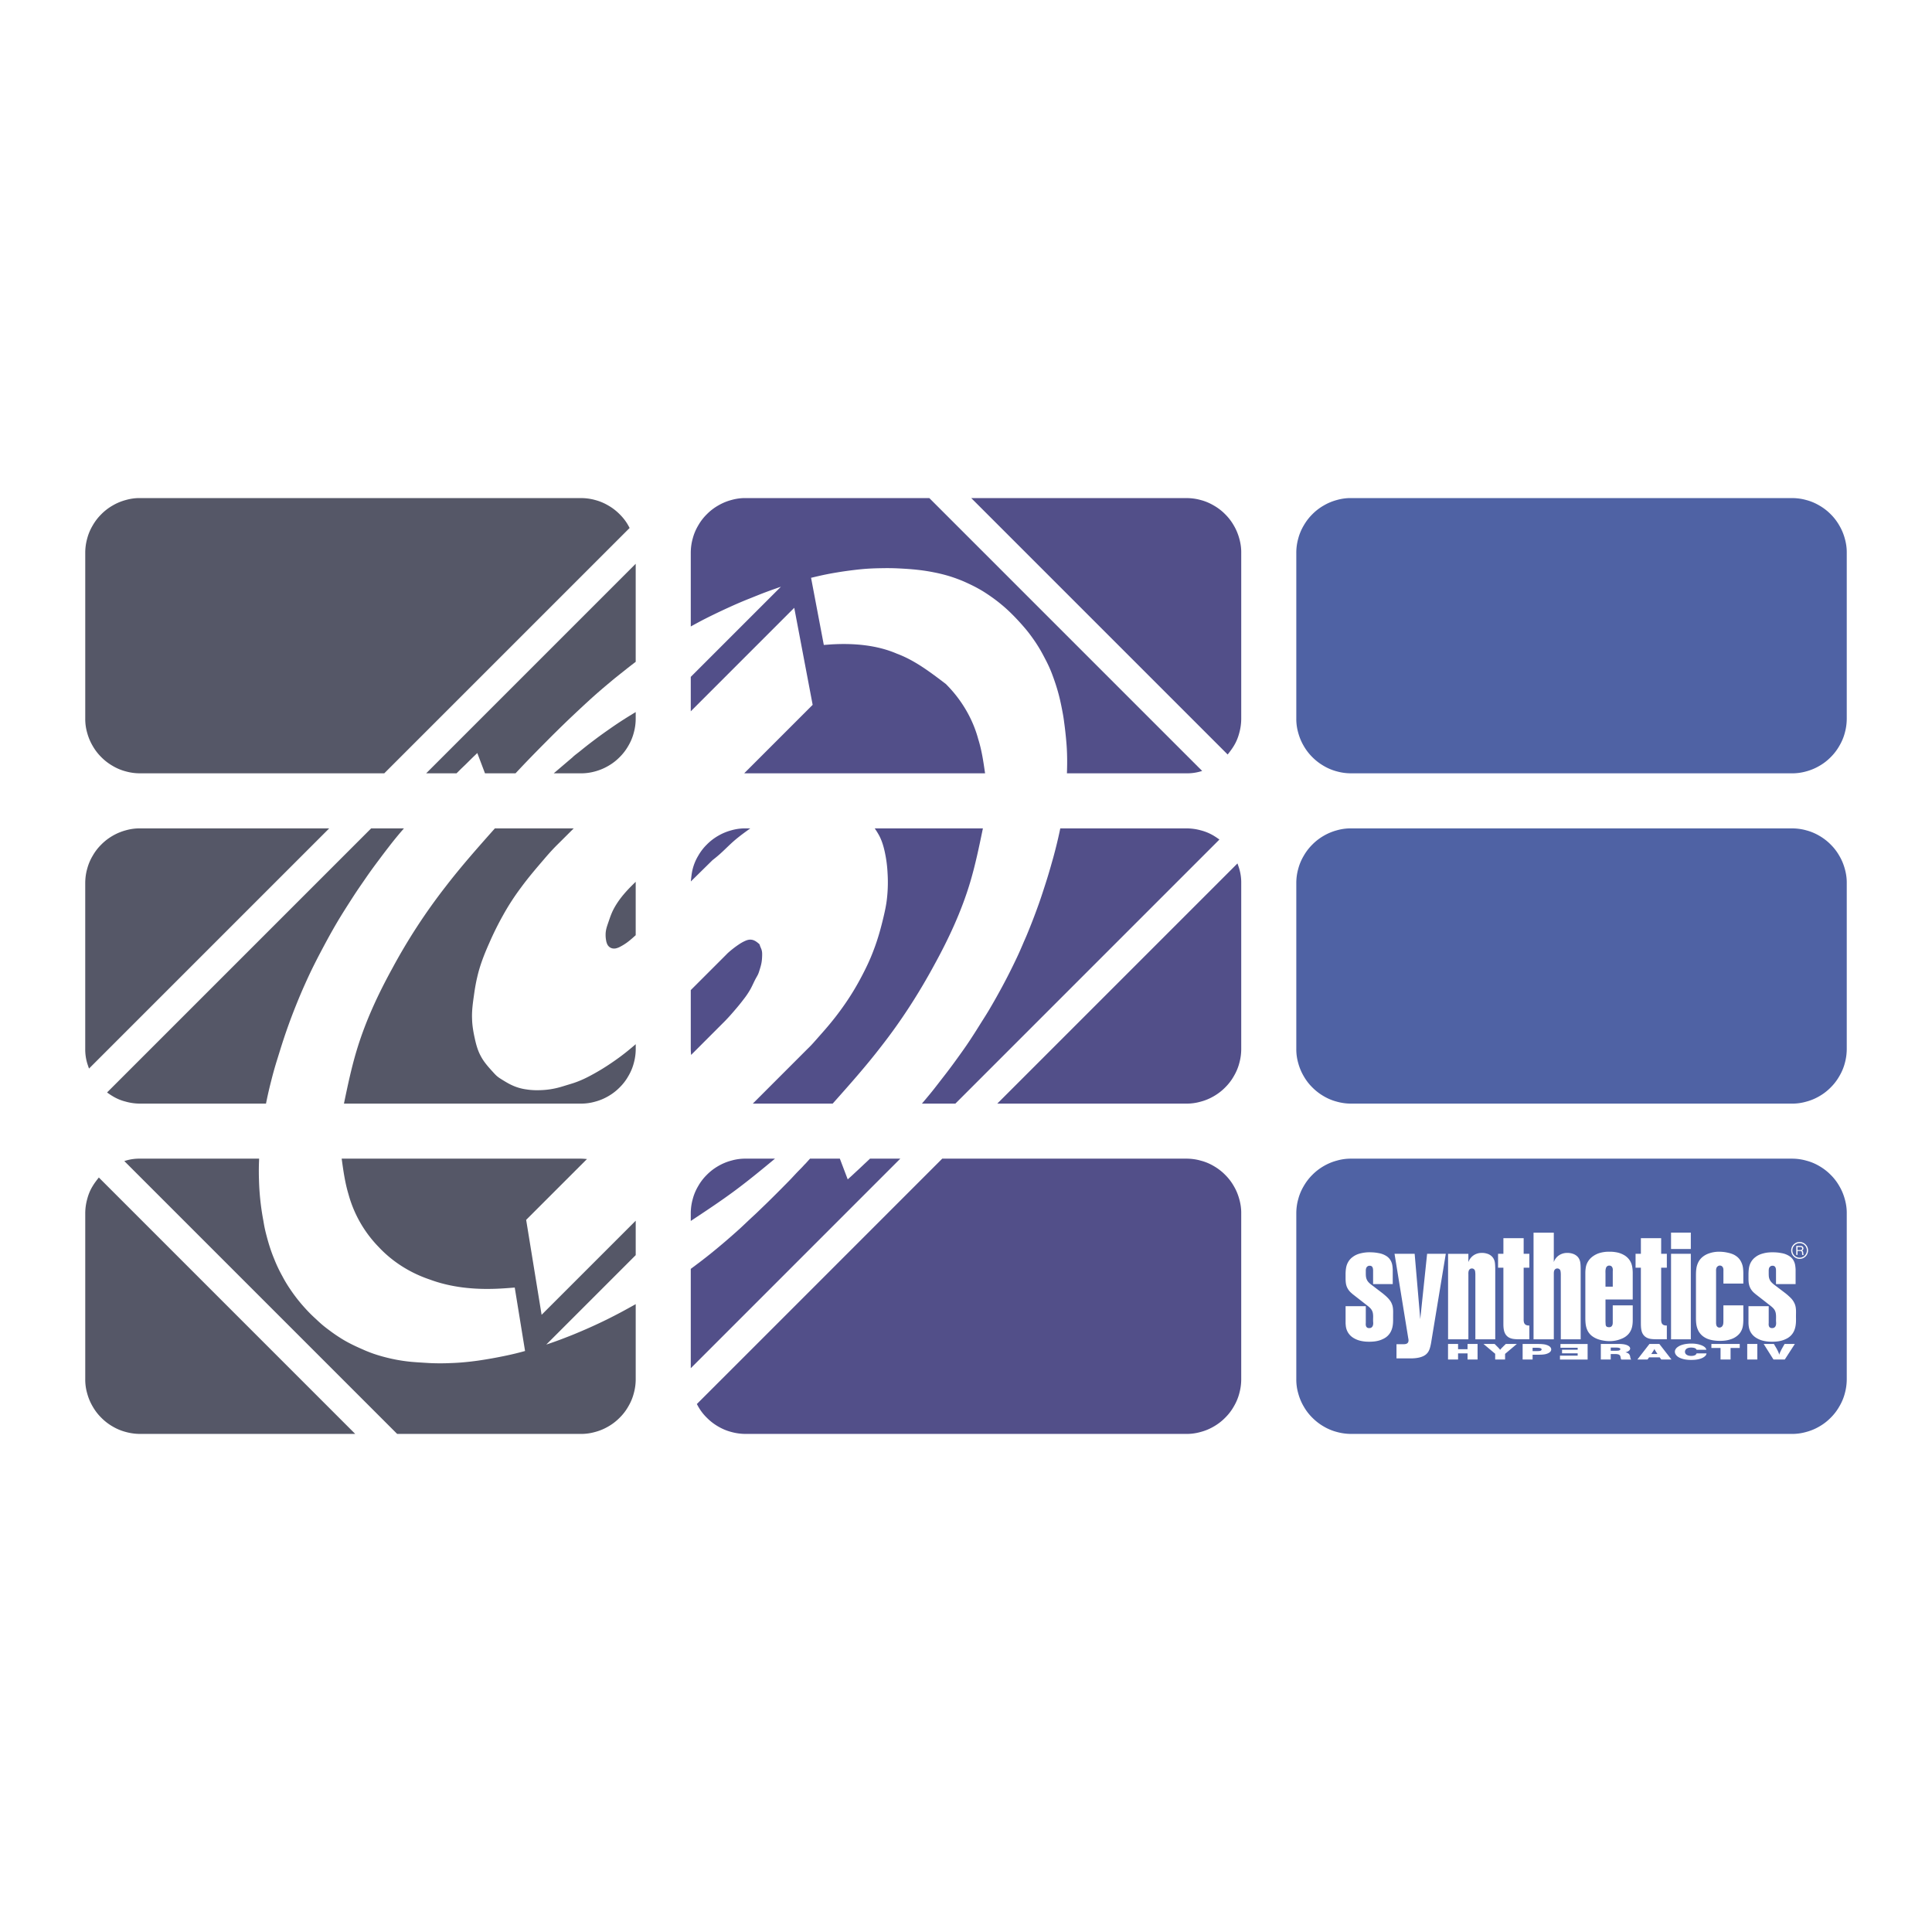 <svg xmlns="http://www.w3.org/2000/svg" width="2500" height="2500" viewBox="0 0 192.756 192.756"><g fill-rule="evenodd" clip-rule="evenodd"><path fill="#fff" d="M0 0h192.756v192.756H0V0z"/><path d="M9.86 117.479l25.581 25.583H13.952a5.4 5.4 0 0 1-1.405-.196 5.09 5.09 0 0 1-1.31-.547 5.229 5.229 0 0 1-1.125-.867 5.09 5.09 0 0 1-.864-1.125 5.227 5.227 0 0 1-.55-1.31 4.918 4.918 0 0 1-.193-1.405v-16.519-.044a5.38 5.38 0 0 1 .193-1.405c.119-.462.298-.907.55-1.31.179-.304.396-.578.612-.855zm2.542-1.64c.049-.015.096-.031.145-.043a4.593 4.593 0 0 1 1.405-.197h11.901l-.018.478c-.015.538-.015 1.075.003 1.613a25.465 25.465 0 0 0 .353 3.632c.026.147.052.298.081.448.026.15.049.301.078.451.069.382.159.757.26 1.13.101.385.211.767.335 1.146.124.378.263.755.417 1.124a14.337 14.337 0 0 0 .81 1.706 13.015 13.015 0 0 0 .769 1.281 15.844 15.844 0 0 0 1.336 1.73c.289.329.59.647.908.951.118.112.243.226.364.338.121.113.243.229.37.342.303.277.63.531.962.774.327.246.662.48 1.006.697.338.22.688.422 1.047.604.422.219.855.413 1.292.604.159.072.321.142.486.205.162.067.326.128.491.186.405.142.815.264 1.229.37a16.475 16.475 0 0 0 2.469.448c.489.049.978.075 1.466.107.194.012.388.025.584.034a22.334 22.334 0 0 0 1.993-.003c.466-.015.929-.043 1.391-.087.457-.04.914-.096 1.368-.159a44.217 44.217 0 0 0 2.811-.503 28.604 28.604 0 0 0 1.871-.457l-1.029-6.329c-.627.049-1.258.099-1.891.121-2.218.084-4.481-.142-6.575-.919-1.926-.645-3.707-1.749-5.104-3.244a12.113 12.113 0 0 1-3.021-5.28c-.347-1.153-.512-2.345-.676-3.539H57.977c.197.003.391.021.587.038l-6.069 6.069 1.541 9.472 9.389-9.388v3.435l-8.923 8.923a37.918 37.918 0 0 0 2.009-.728 32.358 32.358 0 0 0 1.163-.469 50.922 50.922 0 0 0 2.848-1.292c.466-.231.929-.469 1.388-.712.509-.271 1.012-.552 1.515-.832v7.497a5.212 5.212 0 0 1-.194 1.405c-.119.46-.306.902-.549 1.31a5.064 5.064 0 0 1-.865 1.125 5.229 5.229 0 0 1-1.125.867c-.411.24-.85.426-1.31.547-.457.13-.934.199-1.406.196H39.625l-27.223-27.223zm-1.72-6.841c.023-.023.043-.047.063-.069.015-.012.026-.023.038-.035l26.246-26.245h3.273a36.408 36.408 0 0 0-1.542 1.882c-.335.431-.662.865-.986 1.301a50.206 50.206 0 0 0-1.156 1.59c-.13.188-.257.376-.388.564-.127.185-.257.37-.384.558-.321.465-.627.942-.934 1.42-.306.479-.613.959-.911 1.445s-.584.975-.865 1.472c-.338.596-.662 1.2-.986 1.807l-.408.775c-.133.26-.266.521-.396.781-.33.656-.639 1.318-.937 1.989-.304.673-.59 1.353-.864 2.038a58.026 58.026 0 0 0-.792 2.079 60.099 60.099 0 0 0-.85 2.564l-.2.642c-.066.217-.136.432-.199.648a37.161 37.161 0 0 0-.445 1.627 39.827 39.827 0 0 0-.52 2.276H13.952a5.254 5.254 0 0 1-1.405-.197 4.619 4.619 0 0 1-1.31-.546c-.191-.112-.373-.239-.555-.366zm-1.802-2.386c-.063-.183-.127-.364-.183-.547a4.834 4.834 0 0 1-.193-1.408V88.139v-.043c.003-.475.063-.949.193-1.405a5.03 5.03 0 0 1 .55-1.31c.234-.414.526-.792.864-1.125.333-.338.714-.63 1.125-.867.41-.24.85-.422 1.31-.547.457-.13.934-.199 1.405-.193h18.893L8.88 106.612zm40.495-23.964h7.865l-.899.896-.356.355c-.228.229-.462.452-.685.686a24.71 24.71 0 0 0-1.015 1.133c-.784.911-1.564 1.825-2.275 2.793a24.286 24.286 0 0 0-1.836 2.831 30.512 30.512 0 0 0-1.364 2.755c-.489 1.096-.931 2.215-1.194 3.38-.078.317-.139.636-.197.957-.055.315-.101.633-.145.951-.107.749-.208 1.503-.176 2.255.012.648.122 1.293.264 1.935.133.619.3 1.234.598 1.778.312.607.787 1.128 1.255 1.64.13.145.263.289.413.41.139.116.295.211.452.31.361.223.723.445 1.113.61a4.93 4.93 0 0 0 1.318.367c.466.075.937.093 1.406.075a7.982 7.982 0 0 0 1.986-.307c.223-.061.442-.133.662-.199.223-.07.448-.133.671-.208.668-.221 1.31-.529 1.928-.874a21.538 21.538 0 0 0 1.819-1.115c.653-.44 1.287-.911 1.891-1.417.188-.153.371-.31.553-.466v.477a5.234 5.234 0 0 1-.194 1.408c-.119.46-.306.899-.549 1.308a5.11 5.11 0 0 1-.865 1.125c-.333.338-.714.63-1.125.867-.411.239-.85.425-1.31.546a5.047 5.047 0 0 1-1.406.197H34.316c.37-1.781.743-3.562 1.267-5.301.853-2.842 2.111-5.562 3.548-8.174a58.153 58.153 0 0 1 5.34-8.191c1.541-2.005 3.221-3.899 4.904-5.793zm14.046 5.329c.003.041.003.078.003.119v5.208c-.274.249-.546.494-.845.714a5.31 5.31 0 0 1-.693.431 1.701 1.701 0 0 1-.437.17.917.917 0 0 1-.267.014.722.722 0 0 1-.491-.26.758.758 0 0 1-.096-.145 1.478 1.478 0 0 1-.127-.425 2.726 2.726 0 0 1-.046-.532c-.003-.165.015-.33.046-.492.046-.237.127-.466.205-.694.113-.321.214-.645.347-.954.127-.31.289-.607.468-.894.177-.281.37-.55.575-.807.226-.281.466-.549.714-.81.211-.218.428-.429.644-.643zm-.604-35.301L38.338 77.154H13.952a5.234 5.234 0 0 1-1.405-.194 5.027 5.027 0 0 1-1.31-.549 5.284 5.284 0 0 1-1.125-.865 5.233 5.233 0 0 1-.864-1.125 5.29 5.29 0 0 1-.55-1.31 4.932 4.932 0 0 1-.193-1.405V55.185v-.043a5.28 5.28 0 0 1 .193-1.406c.119-.459.307-.902.55-1.31.234-.411.526-.792.864-1.125.333-.338.714-.63 1.125-.864.41-.243.85-.425 1.31-.549.457-.13.934-.2 1.405-.194h44.024c.472.003.949.064 1.406.194.459.119.902.307 1.31.549.411.234.789.526 1.125.864.338.333.636.712.865 1.125.045.082.091.166.135.25zm.607 3.573v9.782c-.081.061-.162.121-.243.185-.477.362-.939.737-1.408 1.108l-.457.364c-.147.121-.294.246-.442.37-.37.309-.74.619-1.105.937-.364.315-.723.636-1.078.963a89.41 89.41 0 0 0-1.061.983c-.425.399-.847.795-1.264 1.2-.136.133-.272.266-.408.396a76.76 76.76 0 0 0-.405.399c-.341.333-.68.673-1.015 1.012a161.894 161.894 0 0 0-2.009 2.048c-.367.384-.731.771-1.096 1.159h-3.045l-.768-2.025-.018.017c-.089.09-.182.177-.274.264-.09.086-.179.17-.269.26-.087.087-.177.174-.264.263-.107.104-.211.211-.318.315-.13.127-.263.252-.393.376-.133.127-.261.258-.388.385-.049.049-.099.095-.147.145h-3.03l20.905-20.906zm0 14.793v.665a5.234 5.234 0 0 1-.194 1.405 5.07 5.07 0 0 1-.549 1.31c-.234.411-.526.79-.865 1.125a5.22 5.22 0 0 1-1.125.865c-.411.24-.85.425-1.31.549a5.157 5.157 0 0 1-1.406.194h-2.729l1.874-1.596.017-.017c.153-.153.333-.283.506-.419.177-.136.347-.274.518-.414.431-.347.868-.682 1.31-1.012.442-.333.894-.653 1.347-.969.454-.318.914-.63 1.382-.928.406-.261.816-.509 1.224-.758z" fill="#555767"/><path d="M69.525 140.081l24.482-24.482h24.383c.471.003.949.066 1.404.197.461.118.902.303 1.311.546.41.237.793.529 1.125.867.338.333.631.712.865 1.125.242.408.424.851.549 1.31.129.457.199.932.193 1.405v16.563a5.25 5.25 0 0 1-.193 1.405c-.119.46-.307.902-.549 1.31a5.094 5.094 0 0 1-.865 1.125 5.229 5.229 0 0 1-1.125.867 5.19 5.19 0 0 1-1.311.547c-.455.13-.934.199-1.404.196H74.366a5.402 5.402 0 0 1-1.406-.196 5.105 5.105 0 0 1-1.31-.547 5.278 5.278 0 0 1-1.125-.867 4.919 4.919 0 0 1-.865-1.125c-.045-.082-.092-.165-.135-.246zm-.607-3.574v-9.912c.353-.263.706-.525 1.058-.795.139-.107.278-.214.417-.324.139-.106.275-.217.414-.326a67.33 67.33 0 0 0 3.018-2.579c.39-.358.772-.729 1.16-1.09l.428-.396c.145-.136.284-.271.425-.408.353-.341.706-.676 1.052-1.021.35-.344.694-.69 1.041-1.037.341-.348.685-.688 1.021-1.041.251-.267.497-.538.754-.799a15.3 15.3 0 0 0 .309-.315l.148-.158c.023-.029.049-.056.075-.084.043-.046.09-.09.136-.136.067-.072.13-.145.197-.217.081-.09.162-.18.246-.27h2.975l.786 2.07.07-.066c.11-.102.223-.199.333-.301l.335-.312c.11-.104.223-.205.335-.309l.393-.37c.122-.116.243-.231.367-.345l.365-.344a.488.488 0 0 1 .022-.023h3.025l-20.905 20.908zm0-14.692v-.723-.044c.003-.474.064-.948.194-1.405.118-.462.307-.901.549-1.31a5.11 5.11 0 0 1 .865-1.125c.332-.338.714-.63 1.125-.867.411-.239.85-.425 1.31-.546a5.01 5.01 0 0 1 1.406-.197h2.955c-1.298 1.076-2.597 2.148-3.947 3.152-1.447 1.076-2.954 2.07-4.457 3.065zm.035-16.565a6.528 6.528 0 0 1-.035-.593v-5.875l3.369-3.368c.063-.063.127-.125.19-.191.046-.049.096-.099.145-.145a9.874 9.874 0 0 1 1.082-.844c.185-.125.375-.237.581-.333.142-.066.289-.124.445-.145a.92.92 0 0 1 .33.015c.249.052.459.217.656.385a.338.338 0 0 1 .044.04c.026.032.035.075.049.116.052.176.147.332.188.503.043.153.046.321.043.485-.006.22-.015.437-.049.651-.043.306-.139.61-.234.908a3.033 3.033 0 0 1-.11.312c-.061.139-.139.269-.214.401-.2.359-.353.74-.552 1.1a7.67 7.67 0 0 1-.657.985 20.94 20.94 0 0 1-.917 1.131c-.344.405-.697.801-1.07 1.177-.058.058-.119.115-.176.174l-3.108 3.111zm-.029-17.305c.043-.422.083-.845.188-1.255a4.96 4.96 0 0 1 .549-1.31c.237-.414.526-.792.865-1.125.332-.338.714-.63 1.125-.867.411-.24.85-.422 1.31-.547.457-.13.934-.199 1.406-.193h.491c-.555.398-1.11.798-1.625 1.246-.622.543-1.186 1.159-1.833 1.674-.102.084-.205.165-.31.246l-2.166 2.131zm18.346-5.297h10.794c-.377 1.821-.752 3.646-1.285 5.424-.853 2.839-2.114 5.557-3.551 8.171-1.558 2.88-3.328 5.629-5.337 8.19-1.512 1.964-3.163 3.82-4.814 5.674h-7.969l5.396-5.398c.13-.125.257-.252.381-.379.191-.199.37-.404.553-.61.283-.323.569-.642.85-.966a28.839 28.839 0 0 0 2.044-2.628 25.674 25.674 0 0 0 1.61-2.666c.465-.873.891-1.772 1.234-2.701.419-1.09.729-2.223.995-3.363.081-.347.159-.696.22-1.047.061-.341.104-.685.133-1.029.069-.751.075-1.506.026-2.255a12.64 12.64 0 0 0-.266-2.021c-.136-.642-.329-1.284-.662-1.845a6.664 6.664 0 0 0-.352-.551zm18.513 0h12.607c.471.003.949.066 1.404.193a4.82 4.82 0 0 1 1.311.547c.191.115.373.243.555.37-.023.023-.043.049-.066.072a.25.25 0 0 0-.033.032l-26.244 26.246H91.98c.177-.209.353-.414.526-.625.24-.286.477-.575.708-.87.277-.351.549-.709.824-1.062l.35-.451a58.488 58.488 0 0 0 1.197-1.616c.281-.388.559-.777.83-1.171.271-.396.535-.798.792-1.2.311-.485.613-.977.924-1.466.111-.179.229-.358.338-.541.113-.179.219-.361.326-.543.271-.463.539-.928.795-1.396a57.812 57.812 0 0 0 1.487-2.848c.283-.578.561-1.159.812-1.749.09-.205.178-.41.264-.616.09-.203.18-.405.266-.607a62.844 62.844 0 0 0 1.199-3.103c.189-.526.363-1.056.535-1.588.211-.645.416-1.292.602-1.943.055-.182.105-.364.156-.546.053-.182.104-.364.156-.547a46.914 46.914 0 0 0 .679-2.784l.037-.188zm17.68 3.496c.062.179.129.361.182.546.133.454.199.934.193 1.405V104.657a5.273 5.273 0 0 1-.193 1.408c-.119.46-.307.899-.549 1.308a5.14 5.14 0 0 1-.865 1.125c-.332.338-.715.63-1.125.867-.408.239-.85.425-1.311.546a5.033 5.033 0 0 1-1.404.197H99.498l23.965-23.964zm-49.211-8.996l6.827-6.826-1.836-9.681-10.325 10.326v-3.435l8.993-8.993c-.156.052-.312.107-.469.162-.633.223-1.264.454-1.885.706-.214.084-.425.173-.639.257a41.759 41.759 0 0 0-2.192.934 65.03 65.03 0 0 0-1.532.72c-.506.246-1.007.497-1.501.763-.26.139-.518.281-.775.422v-7.318-.043c.003-.471.064-.949.194-1.406.118-.459.307-.902.549-1.31.234-.411.526-.792.865-1.125a5.16 5.16 0 0 1 1.125-.864 5.25 5.25 0 0 1 1.31-.549c.457-.13.934-.2 1.406-.194h18.352l27.222 27.223c-.049.015-.094.029-.145.043a4.71 4.71 0 0 1-1.404.194H106.447c.004-.049.004-.096.006-.145.016-.509.023-1.018.012-1.526a20.364 20.364 0 0 0-.084-1.542 35.979 35.979 0 0 0-.211-1.879 13.744 13.744 0 0 0-.152-.972 31.414 31.414 0 0 0-.246-1.206 17.018 17.018 0 0 0-.318-1.203 20.213 20.213 0 0 0-.404-1.203 12.503 12.503 0 0 0-.605-1.411c-.057-.119-.121-.237-.182-.353-.061-.119-.125-.237-.186-.355a14.604 14.604 0 0 0-1.068-1.718 14.25 14.25 0 0 0-.619-.812 23.498 23.498 0 0 0-.824-.934c-.115-.122-.229-.246-.348-.367-.113-.116-.229-.231-.346-.347-.295-.289-.602-.57-.92-.833a14.92 14.92 0 0 0-.98-.755c-.33-.234-.666-.46-1.012-.668a14.545 14.545 0 0 0-1.267-.668 17.397 17.397 0 0 0-.5-.229 9.623 9.623 0 0 0-.503-.205 13.749 13.749 0 0 0-1.267-.425 15.378 15.378 0 0 0-1.29-.303 17.86 17.86 0 0 0-1.284-.208 24.484 24.484 0 0 0-1.53-.139 33.295 33.295 0 0 0-.546-.032c-.185-.009-.367-.018-.549-.023a25.953 25.953 0 0 0-1.338-.003c-.443.006-.885.021-1.325.049-.437.029-.873.072-1.307.125-.512.061-1.018.13-1.526.211-.229.038-.457.075-.686.116a26.2 26.2 0 0 0-.679.13c-.483.098-.963.214-1.443.326l1.272 6.7.708-.053c2.215-.136 4.554.049 6.575.92 1.79.665 3.337 1.845 4.887 3.024.075.075.153.153.226.231 1.402 1.458 2.483 3.305 3.006 5.26.354 1.116.521 2.27.686 3.423H74.366c-.038.002-.075-.001-.114-.004zm22.649-27.454h21.49c.471.003.949.064 1.404.194.461.119.902.307 1.311.549.41.234.793.526 1.125.864.338.333.631.714.865 1.125.242.411.424.85.549 1.31.129.457.199.935.193 1.406V71.707a5.373 5.373 0 0 1-.193 1.405c-.119.46-.299.908-.549 1.31-.18.301-.396.579-.611.856L96.901 49.694z" fill="#524f89"/><path d="M134.822 143.062h-.043a5.408 5.408 0 0 1-1.406-.196 5.143 5.143 0 0 1-1.309-.547 5.329 5.329 0 0 1-1.125-.867 5.094 5.094 0 0 1-.865-1.125 5.262 5.262 0 0 1-.549-1.31 4.953 4.953 0 0 1-.193-1.405v-16.519-.044c.002-.474.062-.948.193-1.405.119-.462.307-.901.549-1.31.238-.413.527-.792.865-1.125.332-.338.715-.63 1.125-.867.41-.239.85-.425 1.309-.546a5.02 5.02 0 0 1 1.406-.197h44.025c.475.003.947.066 1.404.197.461.118.902.303 1.311.546.41.237.791.529 1.125.867.338.333.629.712.863 1.125.244.408.426.851.551 1.31.129.457.199.932.193 1.405v16.563a5.332 5.332 0 0 1-.193 1.405c-.119.46-.307.902-.551 1.31a5.085 5.085 0 0 1-.863 1.125 5.18 5.18 0 0 1-1.125.867 5.19 5.19 0 0 1-1.311.547c-.457.13-.934.199-1.404.196h-43.982zm0-32.954h-.043a5.244 5.244 0 0 1-1.406-.197 5.035 5.035 0 0 1-1.309-.546 5.396 5.396 0 0 1-1.125-.867 5.14 5.14 0 0 1-.865-1.125 5.312 5.312 0 0 1-.549-1.308 4.984 4.984 0 0 1-.193-1.408V88.139v-.043c.002-.475.062-.949.193-1.405.119-.46.307-.902.549-1.31.238-.414.527-.792.865-1.125.332-.338.715-.63 1.125-.867.41-.24.85-.422 1.309-.547.457-.13.936-.199 1.406-.193h44.025c.475.003.947.063 1.404.193.461.119.902.307 1.311.547.41.237.791.529 1.125.867.338.333.629.711.863 1.125.244.407.426.85.551 1.31.129.457.199.931.193 1.405V104.658a5.355 5.355 0 0 1-.193 1.408 5 5 0 0 1-.551 1.308 5.132 5.132 0 0 1-.863 1.125c-.334.338-.711.63-1.125.867-.408.239-.85.425-1.311.546a5.043 5.043 0 0 1-1.404.197h-43.982v-.001zm0-32.954h-.043a5.241 5.241 0 0 1-1.406-.194 5.078 5.078 0 0 1-1.309-.549 5.386 5.386 0 0 1-1.125-.865 5.237 5.237 0 0 1-.865-1.125 5.325 5.325 0 0 1-.549-1.31 4.968 4.968 0 0 1-.193-1.405V55.185v-.043a5.2 5.2 0 0 1 .193-1.406c.119-.459.307-.902.549-1.31.238-.411.527-.792.865-1.125.332-.338.715-.63 1.125-.864.41-.243.85-.425 1.309-.549.457-.13.936-.2 1.406-.194h44.025c.475.003.947.064 1.404.194.461.119.902.307 1.311.549.41.234.791.526 1.125.864.338.333.629.714.863 1.125.244.411.426.85.551 1.31.129.457.199.935.193 1.406V71.707a5.355 5.355 0 0 1-.193 1.405c-.119.46-.307.899-.551 1.31-.234.411-.525.79-.863 1.125-.334.338-.711.63-1.125.865-.408.24-.85.425-1.311.549a5.153 5.153 0 0 1-1.404.194h-43.982v-.001z" fill="#4f62a4"/><path d="M179.551 125.598h.023a.93.93 0 0 0 .211-.035.732.732 0 0 0 .236-.112.752.752 0 0 0 .193-.18.854.854 0 0 0 .143-.752.744.744 0 0 0-.113-.236.728.728 0 0 0-.18-.191.76.76 0 0 0-.23-.127.67.67 0 0 0-.26-.049c-.01-.003-.018 0-.027 0-.006 0-.014-.003-.023 0a.798.798 0 0 0-.451.144c-.072.049-.135.109-.189.179s-.1.147-.127.231a.923.923 0 0 0-.051.26.856.856 0 0 0 .328.691.857.857 0 0 0 .517.177zm-.004-.119h-.023a.632.632 0 0 1-.219-.043.641.641 0 0 1-.199-.109.663.663 0 0 1-.156-.165.664.664 0 0 1-.096-.203.69.69 0 0 1-.029-.225c0-.076.016-.153.041-.223a.695.695 0 0 1 .275-.353.625.625 0 0 1 .205-.098.767.767 0 0 1 .182-.029h.043a.848.848 0 0 1 .223.043.684.684 0 0 1 .355.275.759.759 0 0 1 .125.428.78.78 0 0 1-.043.223.672.672 0 0 1-.111.199.694.694 0 0 1-.367.252.641.641 0 0 1-.184.028h-.022zm-.211-.757v-.312h.281c.029 0 .057 0 .084.009a.155.155 0 0 1 .092.087.144.144 0 0 1 .004.115.163.163 0 0 1-.09.087c-.027.012-.059.012-.09.015h-.281v-.001zm0 .094l.283-.003c.021.003.043.006.064.012a.154.154 0 0 1 .068.044.18.18 0 0 1 .033.075c.008.043.008.084.008.124 0 .029 0 .055.006.081.002.021.012.037.02.058h.145a.176.176 0 0 1-.039-.061c-.01-.023-.006-.052-.01-.078a.626.626 0 0 0-.012-.136c-.006-.026-.008-.052-.023-.078a.14.14 0 0 0-.062-.063c-.016-.009-.031-.012-.047-.018.031-.015.066-.029.094-.055a.247.247 0 0 0 .061-.177.223.223 0 0 0-.061-.156.237.237 0 0 0-.129-.072c-.037-.009-.078-.009-.117-.009h-.402v.899h.121v-.387h-.001zm-23.648 9.277v.376h1.717v.193h-1.559v.361h1.559v.229h-1.766v.394h2.758v-1.553h-2.709zm-21.438-3.774v1.718c.01.133.02.263.043.393.049.246.154.483.312.677.143.186.33.33.535.439.258.142.543.229.83.271.211.035.418.047.633.047.455 0 .916-.052 1.328-.249.248-.106.479-.266.646-.477.229-.272.35-.637.389-.989.037-.283.021-.563.025-.854 0-.407.035-.838-.127-1.205-.084-.229-.244-.434-.42-.613-.152-.159-.32-.295-.488-.434l-1.217-.928a1.907 1.907 0 0 1-.229-.22.989.989 0 0 1-.216-.463c-.021-.101-.023-.205-.027-.307v-.391a.72.72 0 0 1 .041-.22.369.369 0 0 1 .17-.193.318.318 0 0 1 .156-.037c.084-.006.174.011.232.066a.298.298 0 0 1 .09.139c.039.112.039.23.039.35v1.275h1.959v-1.457c-.01-.137-.018-.272-.041-.405a1.392 1.392 0 0 0-.232-.593 1.273 1.273 0 0 0-.352-.338 2.055 2.055 0 0 0-.77-.295 4.31 4.31 0 0 0-.74-.082 3.67 3.67 0 0 0-1.133.119c-.26.069-.512.18-.729.348a1.535 1.535 0 0 0-.463.525c-.115.199-.18.426-.209.654-.025.158-.031.32-.037.479v.561c.006.11.01.223.023.333.023.185.068.37.156.535.078.158.188.303.314.428.07.066.145.13.217.193l1.533 1.197c.066.052.129.107.188.165.09.089.168.193.221.306.049.104.074.217.086.333.02.162.014.324.008.488v.206c.016.167.029.338-.043.485a.362.362 0 0 1-.135.156.33.33 0 0 1-.168.046c-.1.009-.205-.003-.271-.066a.312.312 0 0 1-.105-.202c-.018-.081-.012-.156-.006-.234v-1.683h-2.016v.003zm5.078 5.204h1.006c.385.009.77.015 1.162-.061.336-.066.676-.196.887-.442.189-.202.281-.488.342-.766.043-.18.07-.355.098-.529l1.424-8.634h-1.863l-.684 6.52-.559-6.52h-2.008l1.365 8.399c.02.102.041.202.027.307a.392.392 0 0 1-.072.179.346.346 0 0 1-.18.107c-.105.032-.211.029-.318.029h-.627v1.411zm5.149-1.902h2.025v-6.509a.816.816 0 0 1 .002-.156c.008-.118.041-.248.131-.323a.321.321 0 0 1 .236-.078.308.308 0 0 1 .234.121c.059.069.072.168.08.261.006.061.01.118.012.176v6.509h1.984v-7.055c-.004-.093-.004-.186-.01-.278-.008-.211-.025-.425-.111-.615a.972.972 0 0 0-.262-.361 1.123 1.123 0 0 0-.422-.231 1.633 1.633 0 0 0-.557-.078 1.43 1.43 0 0 0-.77.22 1.377 1.377 0 0 0-.506.593c-.016.032-.029.063-.043.096v-.818h-2.025v8.526h.002zm5.517-7.142v5.416c0 .229-.004.453.029.682.023.156.061.312.133.454a.959.959 0 0 0 .563.488c.102.038.209.059.318.073.215.028.434.028.65.028h.895v-1.376h-.119c-.115-.009-.242-.044-.318-.131a.406.406 0 0 1-.096-.167 1.063 1.063 0 0 1-.033-.312v-5.155h.566v-1.388h-.566v-1.556h-2.021v1.556h-.533v1.388h.532zm3.01 7.142h2.021v-6.509c0-.052 0-.101.002-.156.01-.118.041-.248.133-.323a.314.314 0 0 1 .234-.078.32.32 0 0 1 .238.121c.055.069.068.168.078.261.006.061.008.118.012.176v6.509h1.982v-7.055l-.008-.278c-.012-.211-.027-.425-.113-.615a.925.925 0 0 0-.26-.361 1.187 1.187 0 0 0-.422-.231 1.673 1.673 0 0 0-.559-.078 1.44 1.44 0 0 0-.77.22 1.33 1.33 0 0 0-.51.593l-.039.096v-2.93h-2.021v10.638h.002zm7.176-5.251v-1.324c-.004-.162-.012-.324.033-.485a.392.392 0 0 1 .104-.202.33.33 0 0 1 .248-.09c.07 0 .137.018.191.055.068.049.115.13.137.214.025.102.02.202.012.304v1.529h-.725v-.001zm2.718 1.281v-2.64a3.633 3.633 0 0 0-.061-.668 1.651 1.651 0 0 0-.332-.724 1.697 1.697 0 0 0-.535-.434 2.358 2.358 0 0 0-.77-.254 3.4 3.4 0 0 0-.631-.047 3.26 3.26 0 0 0-.932.116 2.247 2.247 0 0 0-.719.347 1.752 1.752 0 0 0-.523.584 1.615 1.615 0 0 0-.174.489 3.34 3.34 0 0 0-.051.575v4.626c.008.212.016.423.057.634.053.28.162.561.344.78.143.183.334.327.541.437.258.139.537.22.822.27.178.034.361.055.545.061a3 3 0 0 0 1.221-.203c.23-.084.455-.202.633-.367.184-.155.324-.361.414-.584.084-.199.121-.416.139-.63.01-.115.012-.229.012-.341v-1.443h-1.994v1.604c.002.099.004.197-.018.295a.381.381 0 0 1-.123.214.361.361 0 0 1-.232.066c-.107 0-.219-.022-.273-.095-.061-.066-.066-.18-.068-.278l-.01-.202v-2.188h2.718zm.813-3.172v5.416c0 .229 0 .453.031.682.021.156.059.312.131.454a.95.95 0 0 0 .18.249c.105.106.242.19.385.239.104.038.211.059.32.073.213.025.43.025.648.028h.895v-1.376h-.117c-.119-.009-.244-.044-.322-.131a.38.38 0 0 1-.092-.167 1.065 1.065 0 0 1-.035-.312v-5.155h.566v-1.388h-.566v-1.556h-2.023v1.556h-.531v1.388h.53zm3.01-1.868h1.973v-1.631h-1.973v1.631zm0 9.01h1.973v-8.529h-1.973v8.529zm7.211-5.563v-1.046a4.291 4.291 0 0 0-.023-.408 1.858 1.858 0 0 0-.262-.827 1.445 1.445 0 0 0-.449-.471c-.23-.165-.508-.255-.789-.318a3.787 3.787 0 0 0-.82-.102 2.977 2.977 0 0 0-1.051.156c-.23.075-.451.186-.639.336a1.57 1.57 0 0 0-.439.521 1.99 1.99 0 0 0-.219.714c-.033.223-.033.448-.035.671v4.34c.006.18.014.356.043.535.047.286.148.572.318.807.139.199.326.364.541.486.248.147.531.228.818.274.207.034.418.049.633.052.357.003.723-.029 1.064-.142.23-.066.451-.171.641-.318.178-.13.328-.292.432-.482.115-.197.18-.422.205-.648.023-.149.025-.297.031-.447v-1.504h-1.988v1.604c-.004.09-.004.18-.023.27a.495.495 0 0 1-.121.239.357.357 0 0 1-.238.102.306.306 0 0 1-.32-.246c-.029-.092-.029-.188-.029-.283v-5.055c-.002-.115-.008-.23.029-.335a.354.354 0 0 1 .131-.19.335.335 0 0 1 .217-.078.34.34 0 0 1 .234.09.429.429 0 0 1 .104.185c.025.099.02.199.018.304v1.217h1.986v-.003zm.515 2.261v1.718c.008.133.018.263.043.393.047.246.15.483.309.677.143.186.334.33.539.439.258.142.539.229.83.271.207.035.418.047.633.047.451 0 .914-.052 1.326-.249.25-.106.479-.266.648-.477.229-.272.348-.637.387-.989.039-.283.023-.563.023-.854.004-.407.035-.838-.125-1.205a1.838 1.838 0 0 0-.418-.613 6.207 6.207 0 0 0-.488-.434l-1.221-.928c-.078-.069-.158-.139-.227-.22a.942.942 0 0 1-.148-.24.902.902 0 0 1-.07-.223c-.018-.101-.02-.205-.023-.307v-.391c.006-.075.01-.149.037-.22a.39.39 0 0 1 .172-.193.329.329 0 0 1 .156-.037.305.305 0 0 1 .23.066.287.287 0 0 1 .092.139c.045.112.041.23.041.35v1.275h1.955v-1.457a3.607 3.607 0 0 0-.041-.405 1.388 1.388 0 0 0-.229-.593 1.244 1.244 0 0 0-.355-.338 2.023 2.023 0 0 0-.77-.295 4.22 4.22 0 0 0-.736-.082c-.383-.011-.768.012-1.133.119-.264.069-.516.18-.732.348-.188.138-.35.317-.463.525-.113.199-.18.426-.207.654-.023.158-.029.32-.035.479v.561c.002.11.008.223.02.333.023.185.072.37.156.535.078.158.188.303.314.428.07.066.146.13.221.193l1.533 1.197c.062.052.127.107.188.165.086.089.168.19.217.306.049.104.074.217.086.333.021.162.016.324.012.488v.206c.016.167.025.338-.043.485a.346.346 0 0 1-.139.156.33.33 0 0 1-.168.046c-.098.009-.203-.006-.271-.066a.306.306 0 0 1-.104-.202c-.018-.081-.01-.156-.004-.234v-1.683h-2.018v.003zm-27.029 3.768h-1v.521h-.945v-.521h-1.002v1.553h1.002v-.613h.945v.613h1v-1.553zm3.918 0h-1.1l-.217.211c-.055.055-.109.113-.168.168-.045.049-.092.096-.133.147a.595.595 0 0 0-.045.061 1.74 1.74 0 0 1-.051-.063c-.037-.047-.08-.093-.121-.139-.045-.047-.092-.093-.139-.139l-.242-.246h-1.111l1.166.98v.572h.988v-.561l1.173-.991zm1.572.382h.463c.043 0 .086 0 .131.003.039.003.08.008.121.018a.3.3 0 0 1 .109.037.136.136 0 0 1 .059.052c.014.026.02.058.012.084a.112.112 0 0 1-.039.058.19.19 0 0 1-.092.05.59.59 0 0 1-.143.022c-.045.003-.092.003-.139.006h-.482v-.33zm-.994-.382v1.553h.994v-.48h.625c.113-.002.229-.002.342-.012.104-.008.211-.02.314-.043.09-.021.176-.049.258-.087a.85.85 0 0 0 .184-.115.394.394 0 0 0 .107-.14.261.261 0 0 0 .027-.133.314.314 0 0 0-.053-.176.48.48 0 0 0-.164-.156.894.894 0 0 0-.256-.115 1.263 1.263 0 0 0-.307-.066 2.99 2.99 0 0 0-.367-.026c-.109-.003-.219-.003-.33-.003h-1.374v-.001zm8.789.358h.494c.035 0 .068 0 .102.003.033 0 .066.003.1.006a.773.773 0 0 1 .152.031c.037.012.072.029.092.059a.09.09 0 0 1 .018.072.105.105 0 0 1-.037.066.239.239 0 0 1-.098.055c-.049.015-.1.018-.15.021a1.677 1.677 0 0 1-.121.005h-.551v-.318h-.001zm-.988-.358v1.553h.988v-.547h.426a1.151 1.151 0 0 1 .264.021.372.372 0 0 1 .217.104.277.277 0 0 1 .049.089.506.506 0 0 1 .023.099l.018.087c.006.023.008.049.014.072.006.012.01.023.018.034.002.006.006.009.008.015l.01.018.008.009h.994c-.004-.006-.014-.009-.02-.015-.002-.003-.008-.006-.012-.012l-.008-.009c-.004-.006-.01-.012-.012-.02l-.016-.038c-.006-.026-.01-.049-.02-.075-.012-.055-.018-.109-.031-.165a.5.5 0 0 0-.121-.231.454.454 0 0 0-.111-.078c-.039-.02-.084-.034-.127-.049-.023-.006-.045-.015-.072-.02-.014-.004-.029-.004-.045-.006.016-.003.033-.006.049-.012.025-.006.051-.015.078-.023a.724.724 0 0 0 .141-.061.615.615 0 0 0 .125-.093.277.277 0 0 0 .062-.084.22.22 0 0 0 .027-.121.273.273 0 0 0-.049-.136.49.49 0 0 0-.18-.145.917.917 0 0 0-.229-.09 1.957 1.957 0 0 0-.281-.053 3.829 3.829 0 0 0-.307-.02c-.068-.003-.141 0-.211 0h-1.667v.002zm5.65 1h-.617l.094-.136c.029-.043.055-.087.084-.13s.057-.084.084-.13c.02-.035.037-.072.055-.11.018.038.031.075.049.11.023.043.049.087.074.127.027.04.053.084.082.124l.095.145zm.19-1h-.988l-1.205 1.553h1.012l.158-.22h1.053l.16.22h1.018l-1.208-1.553zm4.703.942h-.992l-.01.023a.223.223 0 0 1-.062.095.311.311 0 0 1-.119.076.834.834 0 0 1-.23.052 1.246 1.246 0 0 1-.328-.015.615.615 0 0 1-.219-.084.353.353 0 0 1-.174-.413.335.335 0 0 1 .076-.135.397.397 0 0 1 .152-.113.835.835 0 0 1 .264-.063c.096-.009.188-.006.279.006.07.009.143.021.205.049a.406.406 0 0 1 .117.078c.014.018.029.035.039.055l.01.026h.971a.154.154 0 0 0-.006-.043.383.383 0 0 0-.074-.143.713.713 0 0 0-.18-.152 1.326 1.326 0 0 0-.246-.119 2.8 2.8 0 0 0-.283-.087 3.653 3.653 0 0 0-.324-.055 3.363 3.363 0 0 0-.387-.018c-.133 0-.266.006-.396.023a2.463 2.463 0 0 0-.537.11 1.412 1.412 0 0 0-.416.208.684.684 0 0 0-.227.245.473.473 0 0 0-.047.328.582.582 0 0 0 .15.274c.105.122.244.199.391.261.199.083.408.133.623.155.158.021.316.026.477.026.127 0 .252-.005.379-.017.174-.018.35-.047.514-.104.127-.04.252-.096.361-.174a.699.699 0 0 0 .178-.165.353.353 0 0 0 .062-.146c.005-.014.005-.029.009-.044zm3.316-.942h-2.828v.398h.914v1.154h1v-1.154h.914v-.398zm1.754 0h-1.006v1.553h1.006v-1.553zm3.744 0h-1.023l-.158.277c-.053.093-.104.186-.154.277l-.115.231c-.025.058-.051.118-.074.183-.012.034-.023.072-.035.109a.887.887 0 0 0-.031-.118c-.018-.056-.039-.107-.061-.162-.039-.081-.076-.159-.117-.237-.049-.098-.105-.19-.162-.286l-.16-.274h-1.02l.979 1.553h1.127l1.004-1.553z" fill="#fff"/></g></svg>